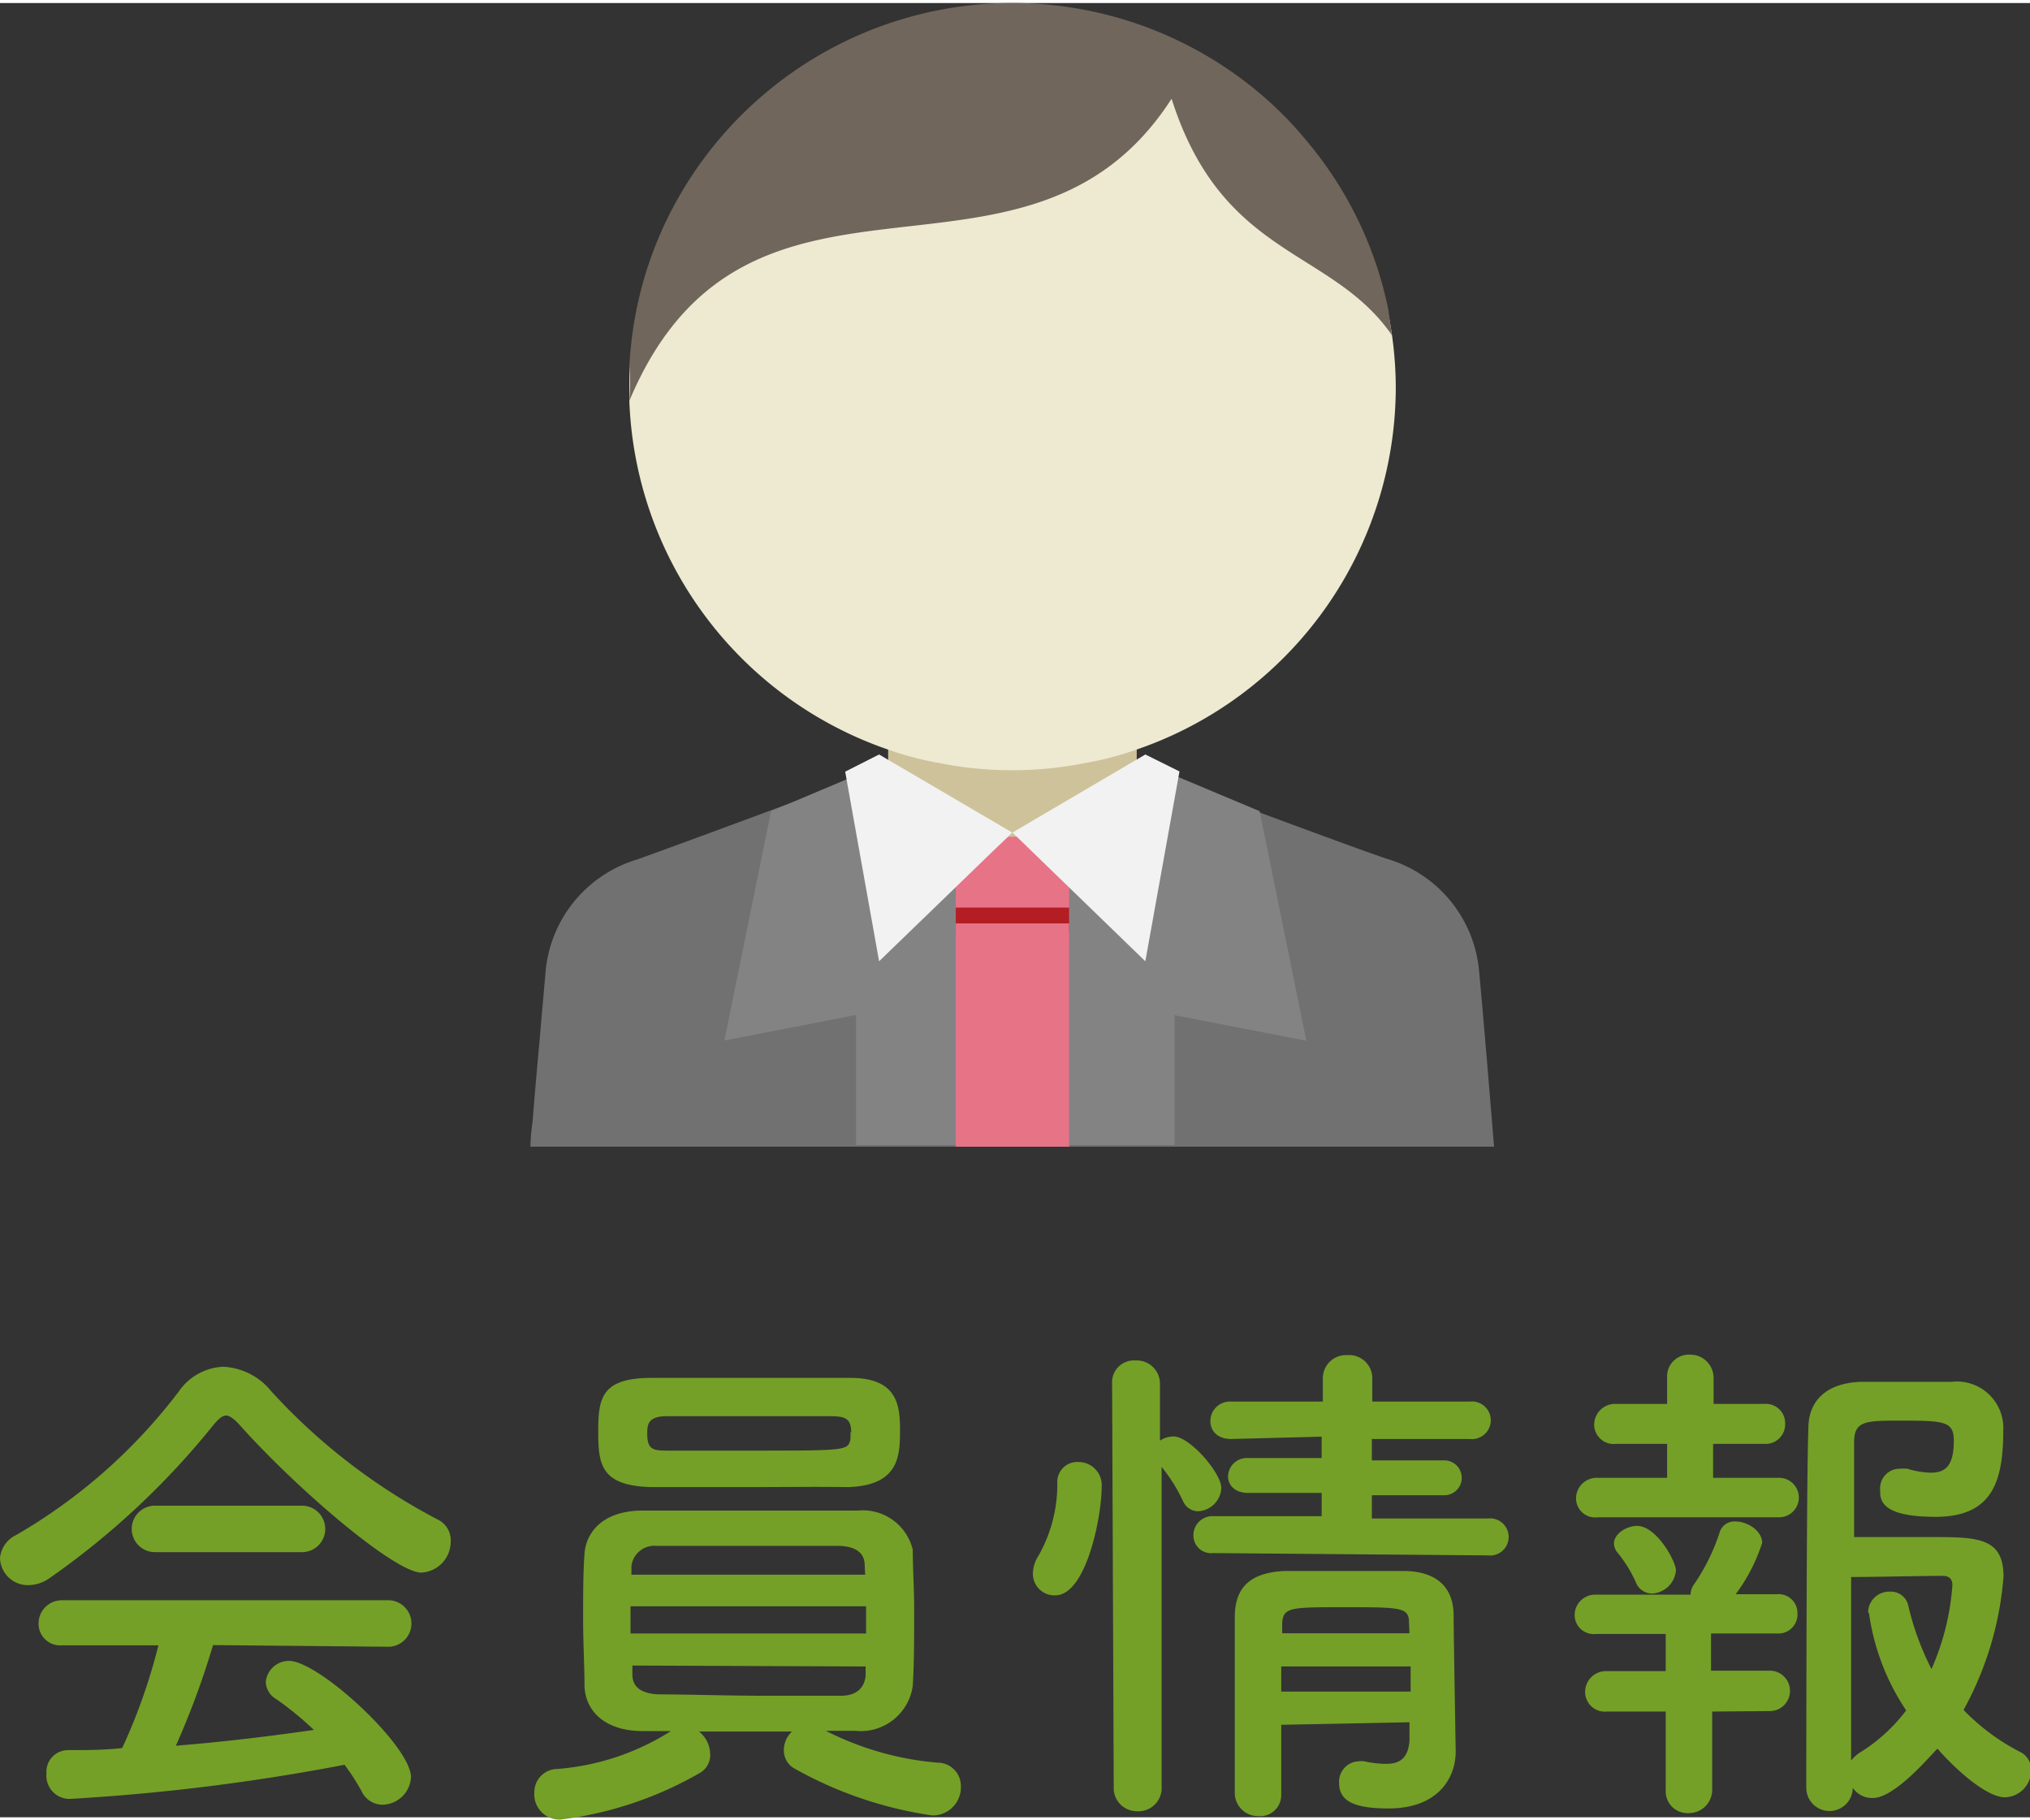 <svg xmlns="http://www.w3.org/2000/svg" viewBox="0 0 87.38 78.08" width="87" height="78"><rect x="0" y="0" width="87.38" height="78.08" fill="#333333" stroke="none"/><defs><style>.cls-1{fill:#74a027;}.cls-2{fill:#727171;}.cls-3{fill:#838384;}.cls-4{fill:#cec29b;}.cls-5{fill:#e67386;}.cls-6{fill:#b31e24;}.cls-7{fill:#f1f2f1;}.cls-8{fill:#eeead1;}.cls-9{fill:#70665b;}</style></defs><title>icon-member</title><g id="レイヤー_2" data-name="レイヤー 2"><g id="コンテンツ"><path class="cls-1" d="M10.3,61.18c-.24-.26-.42-.39-.57-.39s-.31.13-.53.39a34,34,0,0,1-7.07,6.61,1.61,1.61,0,0,1-.92.3A1.2,1.2,0,0,1,0,66.93a1.22,1.22,0,0,1,.7-1,23.63,23.63,0,0,0,7-6.18,2.45,2.45,0,0,1,1.91-1.06,2.83,2.83,0,0,1,2.07,1.06,26,26,0,0,0,7.13,5.5,1,1,0,0,1,.59,1,1.33,1.33,0,0,1-1.3,1.3C16.88,67.46,12.74,63.91,10.3,61.18ZM9.17,70.67A35.44,35.44,0,0,1,7.57,75c2-.16,4-.4,5.94-.68A13.69,13.69,0,0,0,11.9,73a.89.89,0,0,1-.46-.75,1,1,0,0,1,1-.9c1.29,0,5.25,3.67,5.25,5a1.25,1.25,0,0,1-1.23,1.19,1,1,0,0,1-.9-.59,9.48,9.48,0,0,0-.73-1.13A89.82,89.82,0,0,1,3,77.29a1,1,0,0,1-1-1.1.93.93,0,0,1,.91-1c.77,0,1.56,0,2.35-.09a24.82,24.82,0,0,0,1.56-4.42l-4.16,0a.93.93,0,0,1-1-.94,1,1,0,0,1,1-1h14a1,1,0,0,1,1.05,1,1,1,0,0,1-1.05,1Zm-2.5-4a1,1,0,0,1-1-1,1,1,0,0,1,1-1H13a1,1,0,0,1,1,1,1,1,0,0,1-1,1Z"/><path class="cls-1" d="M40.36,75.73a1,1,0,0,1,1,1A1.21,1.21,0,0,1,40.12,78a17.09,17.09,0,0,1-5.89-2,.89.89,0,0,1-.49-.81,1.11,1.11,0,0,1,.35-.8c-1.32,0-2.73,0-4,0a1.28,1.28,0,0,1,.48,1,.88.88,0,0,1-.46.79,15.86,15.86,0,0,1-6,2A1.09,1.09,0,0,1,23,77,1,1,0,0,1,24,76a10.67,10.67,0,0,0,4.88-1.63l-1.21,0c-1.61,0-2.46-.84-2.51-1.92,0-.83-.06-1.87-.06-2.9s0-2,.06-2.82.68-1.82,2.44-1.85c1.19,0,2.6,0,4.05,0,1.81,0,3.66,0,5.28,0a2.21,2.21,0,0,1,2.36,1.69c0,.79.06,1.67.06,2.58,0,1.14,0,2.28-.06,3.27a2.26,2.26,0,0,1-2.47,1.94l-1.27,0A13,13,0,0,0,40.36,75.73ZM32.18,63.87c-1.48,0-2.91,0-4.16,0-2.18-.06-2.27-1-2.27-2.42s.16-2.26,2.23-2.28c1.43,0,3.1,0,4.73,0,1.36,0,2.7,0,3.89,0,2,0,2.14,1.14,2.14,2.22s0,2.42-2.25,2.48C35.13,63.85,33.63,63.87,32.18,63.87ZM37.28,69H27.14v1.17H37.28Zm-.06-1.76c0-.5-.33-.81-1.08-.84-1.3,0-3.17,0-4.91,0-1.07,0-2.11,0-2.95,0a1,1,0,0,0-1.1.86v.38H37.24Zm-10,4.31v.38c0,.61.47.83,1.13.86,1.25,0,2.94.06,4.57.06,1.19,0,2.34,0,3.28,0,.59,0,1-.27,1.06-.86,0-.13,0-.26,0-.4Zm9.42-10c0-.59-.2-.73-.86-.73-1,0-2.31,0-3.56,0s-2.51,0-3.54,0c-.8,0-.82.38-.82.75,0,.66.22.73.84.73,1,0,2.29,0,3.54,0,4.14,0,4.25,0,4.36-.46A1.46,1.46,0,0,0,36.6,61.47Z"/><path class="cls-1" d="M44.46,67.59a1.41,1.41,0,0,1,.22-.73,6.2,6.2,0,0,0,.83-3.17.86.86,0,0,1,.91-.9,1,1,0,0,1,1,1.1c0,1.23-.66,4.64-2,4.64A.93.93,0,0,1,44.46,67.59Zm3.41-8.17a.94.94,0,0,1,1-1,1,1,0,0,1,1.06,1v2.45a1.08,1.08,0,0,1,.59-.18c.68,0,2.05,1.56,2.05,2.22a1.05,1.05,0,0,1-1,1,.71.71,0,0,1-.64-.42A7,7,0,0,0,50,63V76.9a1,1,0,0,1-1.06.92,1,1,0,0,1-1-.92Zm4.35,7.29a.76.76,0,0,1-.85-.75.82.82,0,0,1,.85-.84l4.67,0v-1l-3.17,0c-.59,0-.86-.36-.86-.71a.81.81,0,0,1,.86-.79l3.17,0v-.92L53,61.8c-.62,0-.9-.37-.9-.77a.84.84,0,0,1,.9-.84h3.94l0-1a1,1,0,0,1,1.05-1,1,1,0,0,1,1.08,1v1h4.2a.81.81,0,1,1,0,1.61l-4.22,0v.92l3.12,0a.75.75,0,1,1,0,1.5l-3.12,0v1l5,0a.8.8,0,1,1,0,1.59Zm2.93,7.39c0,1,0,2.07,0,3v0a.91.91,0,0,1-1,.93,1,1,0,0,1-1-1c0-1.21,0-2.51,0-3.81s0-2.57,0-3.74.53-1.93,2.16-2c.79,0,1.67,0,2.53,0s1.76,0,2.55,0c1.48,0,2.16.73,2.18,1.87,0,.71.09,5.9.09,5.9v0c0,1.06-.68,2.45-2.9,2.45-1.59,0-2.12-.38-2.12-1.1a.88.88,0,0,1,.88-.93.65.65,0,0,1,.2,0,4.4,4.4,0,0,0,.95.11c.53,0,.94-.19,1-1,0-.24,0-.53,0-.79Zm0-2.51v1.08h5.57c0-.35,0-.73,0-1.08Zm5.5-1.87c0-.68-.31-.68-2.82-.68-2.28,0-2.59,0-2.64.68v.44h5.48Z"/><path class="cls-1" d="M72.7,65.17l-3.94,0a.82.82,0,0,1-.92-.81.89.89,0,0,1,.92-.89l3,0,0-1.46-2.2,0a.84.84,0,0,1-.94-.82.9.9,0,0,1,.94-.9l2.2,0,0-1.12v0a.94.94,0,0,1,1-1,1,1,0,0,1,1,1v1.12l2.18,0a.83.83,0,0,1,.9.86.84.84,0,0,1-.9.86l-2.2,0,0,1.46,2.84,0a.85.85,0,1,1,0,1.7Zm1,8.36,0,3.37a1,1,0,0,1-1,1,.94.94,0,0,1-1-1l0-3.37-2.53,0a.85.85,0,0,1-.94-.84.9.9,0,0,1,.94-.9l2.53,0,0-1.6-3,0a.82.82,0,0,1-.92-.81.88.88,0,0,1,.92-.88l3.92,0h.15a.8.8,0,0,1,.18-.49,8.66,8.66,0,0,0,1.08-2.22.66.66,0,0,1,.68-.44c.51,0,1.14.4,1.14.92a7.44,7.44,0,0,1-1.14,2.21h1.78a.81.81,0,0,1,.88.83.82.82,0,0,1-.88.86l-2.84,0,0,1.6,2.53,0a.87.87,0,1,1,0,1.74Zm-2.6-5.08a.74.74,0,0,1-.68-.47,5.58,5.58,0,0,0-.82-1.32.69.69,0,0,1-.13-.35c0-.44.55-.77,1-.77.83,0,1.67,1.52,1.67,1.92A1.09,1.09,0,0,1,71.14,68.45Zm9.48,8.8a1,1,0,0,1-.83-.44,1,1,0,0,1-1,1,1,1,0,0,1-1-1s0-13.11.09-15.47c0-1.12.7-1.93,2.22-2,.57,0,1.25,0,1.93,0s1.41,0,2,0a2,2,0,0,1,2.24,2.07c0,2.24-.48,3.74-2.92,3.74s-2.38-.79-2.38-1.16a.84.84,0,0,1,.84-.91,1.88,1.88,0,0,1,.33,0,3.8,3.8,0,0,0,1,.17c.66,0,1-.31,1-1.38,0-.84-.42-.86-2.29-.86-1.49,0-2,0-2,.92,0,.55,0,2.14,0,4.09.77,0,2.16,0,3.28,0,2,0,3.15,0,3.15,1.7a14.14,14.14,0,0,1-1.72,5.74,9.25,9.25,0,0,0,2.42,1.8.85.85,0,0,1,.49.8,1.16,1.16,0,0,1-1.13,1.16c-.81,0-2.17-1.25-2.9-2.09C83.24,75.24,81.61,77.25,80.62,77.25Zm-.17-8a.91.91,0,0,1,.94-.88.76.76,0,0,1,.79.6,11.84,11.84,0,0,0,1,2.73,10.78,10.78,0,0,0,.9-3.61c0-.38-.29-.4-.44-.4-.86,0-2.93.05-3.92.05,0,3,0,6.24,0,7.9a1.54,1.54,0,0,1,.37-.34,7.31,7.31,0,0,0,2-1.82A10,10,0,0,1,80.45,69.3Z"/><path class="cls-2" d="M64.31,49.22H22.83s0-.44.1-1.13c.07-.93.19-2.29.31-3.6.09-1.09.19-2.14.25-2.88a5.56,5.56,0,0,1,3.93-4.75c1.1-.39,4-1.46,6.58-2.42l2.46-.91.39-.14,1.38-.52.31-.12.23-.08,1.68,0,3.12.1,3.13-.1,1.67,0,.24.08a2,2,0,0,0,.31.12l1.51.56.26.1,3.54,1.31c2.27.84,4.54,1.68,5.5,2a5.55,5.55,0,0,1,3.93,4.75C63.88,43.9,64.31,49.22,64.31,49.22Z"/><polygon class="cls-3" points="43.43 35.7 43.43 49.15 36.85 49.15 36.85 43.55 31.18 44.65 33.19 34.78 34 34.44 36.44 33.41 36.66 33.32 36.85 33.38 38.23 33.87 43.43 35.7"/><polygon class="cls-3" points="50.74 33.32 54.22 34.78 56.23 44.66 50.56 43.56 50.56 49.15 43.98 49.15 43.98 35.7 50.74 33.32"/><rect class="cls-4" x="38.23" y="21.71" width="10.7" height="14.81"/><rect class="cls-5" x="41.14" y="35.88" width="4.88" height="3.41"/><rect class="cls-6" x="41.14" y="38.93" width="4.88" height="1.1"/><polygon class="cls-7" points="43.57 35.7 43.43 35.84 43.39 35.88 42.72 36.52 41.14 38.05 37.84 41.24 36.46 33.53 36.44 33.41 36.38 33.08 37.84 32.34 38.23 32.57 38.54 32.75 43.57 35.7"/><polygon class="cls-7" points="43.58 35.7 49.3 32.34 50.77 33.07 49.3 41.24 43.58 35.7"/><rect class="cls-5" x="41.14" y="39.61" width="4.88" height="9.61"/><path class="cls-8" d="M60.08,16.51A16.5,16.5,0,0,1,48.92,32.13a13.66,13.66,0,0,1-2.22.58,16,16,0,0,1-6.26,0,13.54,13.54,0,0,1-2.21-.58,16.51,16.51,0,0,1-11.14-15h0v-.06c0-.19,0-.38,0-.57s0-.53,0-.8c0,0,0,0,0,0,5-11.95,16.85-3.28,23-12.81,2.16,6.73,7,6.6,9.63,10.29,0,0,0,0,0,0A16.44,16.44,0,0,1,60.08,16.51Z"/><path class="cls-9" d="M59.91,14.29C57.29,10.52,52.62,11,50.43,4.12c-6.24,9.68-18.24.87-23.34,13a8.39,8.39,0,0,0,0-1.45s0,0,0,0a16.36,16.36,0,0,1,1.29-5.64A16.57,16.57,0,0,1,37.15,1.3,16.52,16.52,0,0,1,54,3.7a15.89,15.89,0,0,1,2.35,2.36,16.3,16.3,0,0,1,3.41,7.14s0,0,0,0C59.8,13.53,59.86,13.9,59.91,14.29Z"/></g></g></svg>